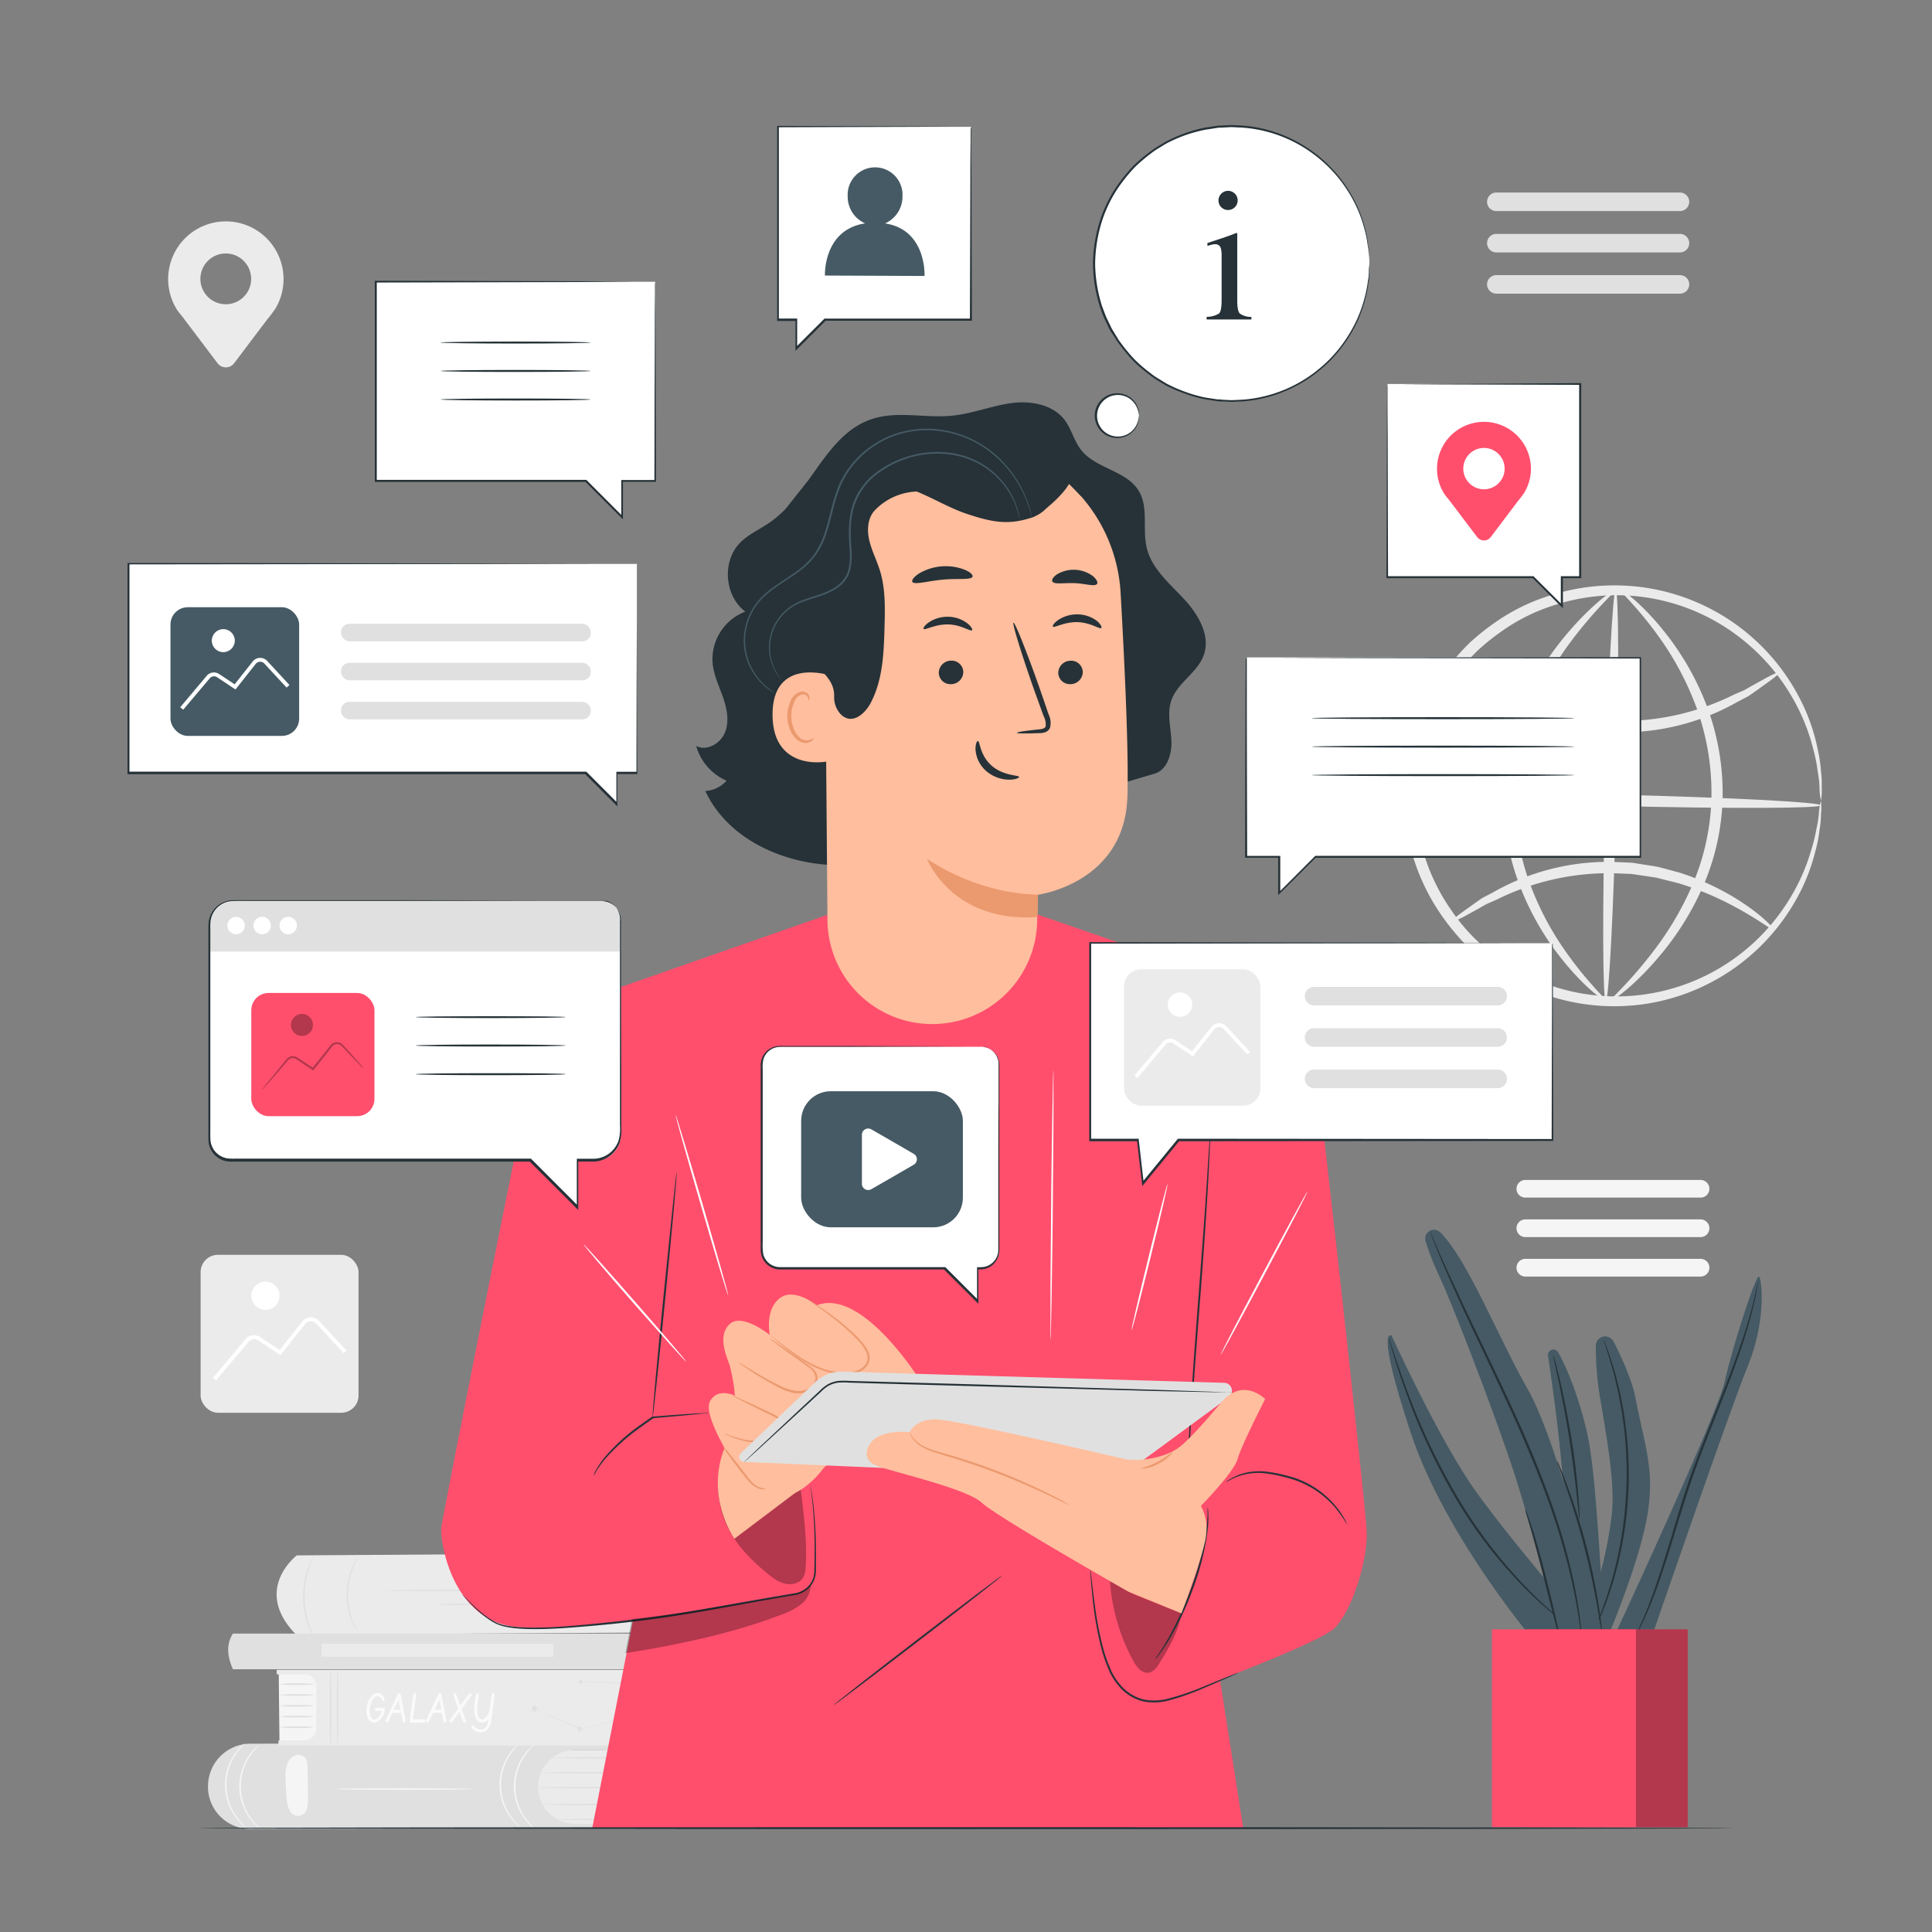 <?xml version="1.0" encoding="UTF-8"?> <svg xmlns="http://www.w3.org/2000/svg" viewBox="0 0 500 500"><rect x="0" y="0" width="500" height="500" fill="#808080" stroke="none"/> <g id="freepik--background-complete--inject-80"> <rect x="51.92" y="324.75" width="40.87" height="40.87" rx="4.47" style="fill:#ebebeb"></rect> <path d="M55.87,357.24l-.76-.65,8.26-9.81a2.88,2.88,0,0,1,4-.71l5,3.31,5.8-7.33a2.94,2.94,0,0,1,2.18-1.11,2.89,2.89,0,0,1,2.25.94l7.07,7.64-.74.68-7.07-7.64a1.87,1.87,0,0,0-1.48-.62,1.93,1.93,0,0,0-1.42.73l-6.38,8.05-5.72-3.81a1.9,1.9,0,0,0-2.62.48Z" style="fill:#fff"></path> <path d="M72.35,335.36a3.65,3.65,0,1,1-3.65-3.65A3.64,3.64,0,0,1,72.35,335.36Z" style="fill:#fff"></path> <path d="M471.27,207.18a15,15,0,0,1-.38-3.38,27.3,27.3,0,0,0-.46-4.07,39.29,39.29,0,0,0-1.06-5.46,51.55,51.55,0,0,0-5.67-14,52.83,52.83,0,0,0-13.07-15,52,52,0,0,0-49.06-8.43,48.42,48.42,0,0,0-13.27,6.77,57.08,57.08,0,0,0-6,4.86,58.62,58.62,0,0,0-5.21,5.89,51.62,51.62,0,0,0-1.49,61.21,47.56,47.56,0,0,0,10.66,11.29,49,49,0,0,0,12.93,7.41,52.48,52.48,0,0,0,63.2-20.44A51.2,51.2,0,0,0,468.74,220a39,39,0,0,0,1.33-5.4,27.46,27.46,0,0,0,.65-4,15,15,0,0,1,.55-3.36,15.15,15.15,0,0,1,0,3.42,23.25,23.25,0,0,1-.38,4.12,36.64,36.64,0,0,1-1.09,5.57,50.05,50.05,0,0,1-6.06,14.32,54,54,0,0,1-37,25,54.43,54.43,0,0,1-28.58-2.91A51,51,0,0,1,384.56,249a59.41,59.41,0,0,1-6.09-5.4,61.77,61.77,0,0,1-5.22-6.45,54.24,54.24,0,0,1,1.58-64.6,61.68,61.68,0,0,1,5.52-6.19,61,61,0,0,1,6.34-5.1,51.13,51.13,0,0,1,14-7,54.48,54.48,0,0,1,28.69-1.52,53.9,53.9,0,0,1,35.72,26.75,50.32,50.32,0,0,1,5.36,14.6,38,38,0,0,1,.82,5.61,25,25,0,0,1,.18,4.15A14.79,14.79,0,0,1,471.27,207.18Z" style="fill:#ebebeb"></path> <path d="M460.62,173.93c.12.16-.84,1-2.69,2.37l-3.43,2.46c-.68.47-1.39,1-2.18,1.49l-2.62,1.37a60.11,60.11,0,0,1-31.29,7.88l-4.74-.21-4.55-.71c-.74-.13-1.48-.23-2.21-.37l-2.12-.57c-1.39-.39-2.78-.71-4.09-1.14a68.46,68.46,0,0,1-13.28-6.11c-7.13-4.32-10.6-8.24-10.33-8.49s4.16,2.95,11.35,6.68a79.62,79.62,0,0,0,13.07,5.35c1.27.37,2.6.65,3.94,1l2,.5,2.12.32,4.34.64,4.52.18a64.76,64.76,0,0,0,30.3-6.8l2.65-1.15c.81-.42,1.54-.88,2.25-1.27l3.63-2C459.32,174.28,460.5,173.76,460.62,173.93Z" style="fill:#ebebeb"></path> <path d="M375.46,238.65c-.11-.17.85-1,2.7-2.38l3.43-2.46c.68-.47,1.39-1,2.18-1.49l2.62-1.37a60.08,60.08,0,0,1,31.29-7.88l4.74.21L427,224c.75.13,1.49.23,2.21.38l2.13.56c1.39.39,2.77.72,4.09,1.14a68.13,68.13,0,0,1,13.28,6.12c7.13,4.31,10.6,8.23,10.33,8.48s-4.16-2.95-11.35-6.68a79.62,79.62,0,0,0-13.07-5.35c-1.27-.37-2.6-.65-3.95-1l-2-.51-2.11-.32-4.35-.64-4.51-.18a64.93,64.93,0,0,0-30.31,6.8L384.66,234c-.8.43-1.54.88-2.24,1.27l-3.64,2C376.76,238.29,375.58,238.81,375.46,238.65Z" style="fill:#ebebeb"></path> <path d="M471.24,208.42c0,.81-23.86.88-53.25.17s-53.2-2-53.18-2.76,23.85-.88,53.25-.17S471.26,207.61,471.24,208.42Z" style="fill:#ebebeb"></path> <path d="M415.57,259.06c-.81,0-.89-23.86-.17-53.23s2-53.19,2.75-53.17.89,23.85.17,53.24S416.38,259.08,415.57,259.06Z" style="fill:#ebebeb"></path> <path d="M415.57,259c-.2.31-6.06-3.67-12.83-12.67A71.41,71.41,0,0,1,393.23,229a64,64,0,0,1-4.12-23.85,60.94,60.94,0,0,1,5.37-23.61,73.84,73.84,0,0,1,10.4-16.74c7.16-8.66,13.08-12.5,13.27-12.2s-5.06,4.69-11.64,13.47A79.82,79.82,0,0,0,397,182.65,61.48,61.48,0,0,0,392,205.24a64.88,64.88,0,0,0,3.73,22.87,76.41,76.41,0,0,0,8.67,17C410.59,254.19,415.87,258.66,415.57,259Z" style="fill:#ebebeb"></path> <path d="M419.35,152.67c.2-.31,6.06,3.67,12.83,12.67a71.64,71.64,0,0,1,9.51,17.28,64.15,64.15,0,0,1,4.12,23.84,61.07,61.07,0,0,1-5.37,23.61A73.84,73.84,0,0,1,430,246.81c-7.17,8.67-13.08,12.51-13.28,12.2s5.07-4.69,11.65-13.47A79.56,79.56,0,0,0,438,229a61.08,61.08,0,0,0,4.92-22.59,64.88,64.88,0,0,0-3.72-22.87,76.83,76.83,0,0,0-8.67-17C424.33,157.47,419.05,153,419.35,152.67Z" style="fill:#ebebeb"></path> <path d="M434.77,54.63H387.25a2.41,2.41,0,0,1-2.4-2.4h0a2.4,2.4,0,0,1,2.4-2.4h47.52a2.4,2.4,0,0,1,2.4,2.4h0A2.41,2.41,0,0,1,434.77,54.63Z" style="fill:#e0e0e0"></path> <path d="M434.77,65.33H387.25a2.4,2.4,0,0,1-2.4-2.4h0a2.41,2.41,0,0,1,2.4-2.4h47.52a2.41,2.41,0,0,1,2.4,2.4h0A2.4,2.4,0,0,1,434.77,65.33Z" style="fill:#e0e0e0"></path> <path d="M434.77,76H387.25a2.41,2.41,0,0,1-2.4-2.4h0a2.4,2.4,0,0,1,2.4-2.4h47.52a2.4,2.4,0,0,1,2.4,2.4h0A2.41,2.41,0,0,1,434.77,76Z" style="fill:#e0e0e0"></path> <path d="M440.1,309.94H394.76a2.29,2.29,0,0,1-2.29-2.28h0a2.29,2.29,0,0,1,2.29-2.29H440.1a2.28,2.28,0,0,1,2.29,2.29h0A2.28,2.28,0,0,1,440.1,309.94Z" style="fill:#f5f5f5"></path> <path d="M440.1,320.16H394.76a2.3,2.3,0,0,1-2.29-2.29h0a2.29,2.29,0,0,1,2.29-2.29H440.1a2.28,2.28,0,0,1,2.29,2.29h0A2.29,2.29,0,0,1,440.1,320.16Z" style="fill:#f5f5f5"></path> <path d="M440.1,330.37H394.76a2.29,2.29,0,0,1-2.29-2.29h0a2.3,2.3,0,0,1,2.29-2.29H440.1a2.29,2.29,0,0,1,2.29,2.29h0A2.28,2.28,0,0,1,440.1,330.37Z" style="fill:#f5f5f5"></path> <path d="M73.38,72.24a14.93,14.93,0,1,0-27.8,7.55h0l0,0c.57,1,1.29,1.66,2,2.67L56.3,94a2.69,2.69,0,0,0,4.3,0L69.13,82.7a33.35,33.35,0,0,0,2.17-2.87l0,0h0A14.88,14.88,0,0,0,73.38,72.24Zm-14.93,6.5A6.57,6.57,0,1,1,65,72.17,6.57,6.57,0,0,1,58.45,78.74Z" style="fill:#ebebeb"></path> <path d="M76.81,402.53s-11.42,8.7-.47,20.2a1,1,0,0,0,.72.3l99.81-.58s8.52-9.56,1.45-20.57Z" style="fill:#ebebeb"></path> <path d="M154.81,411.61c0,.11-12.43.2-27.76.2s-27.76-.09-27.76-.2,12.43-.2,27.76-.2S154.81,411.5,154.81,411.61Z" style="fill:#e0e0e0"></path> <path d="M139.28,415.22c0,.11-5.84.2-13,.2s-13-.09-13-.2,5.85-.2,13-.2S139.28,415.11,139.28,415.22Z" style="fill:#e0e0e0"></path> <path d="M165,422.13c-.06,0,.22-1.14.53-3a43.18,43.18,0,0,0,.58-7.28,42.35,42.35,0,0,0-.72-7.28c-.34-1.84-.65-3-.58-3a3,3,0,0,1,.29.77c.17.5.36,1.24.57,2.16a35.41,35.41,0,0,1,.84,7.32,34.8,34.8,0,0,1-.7,7.34c-.19.92-.37,1.66-.53,2.17A2.83,2.83,0,0,1,165,422.13Z" style="fill:#e0e0e0"></path> <path d="M172.46,401.75a3.61,3.61,0,0,1,.45.73,9.25,9.25,0,0,1,.44.89c.16.36.35.76.51,1.22a21.53,21.53,0,0,1,.95,3.31,24.64,24.64,0,0,1,.43,4.2,24,24,0,0,1-.36,4.21,21.86,21.86,0,0,1-.9,3.33c-.15.46-.34.87-.49,1.23a9.78,9.78,0,0,1-.43.9,3.67,3.67,0,0,1-.43.73c-.07,0,.49-1.11,1.08-2.95a24.26,24.26,0,0,0,.8-3.3,26.72,26.72,0,0,0,.33-4.14,26.19,26.19,0,0,0-.4-4.14,23.44,23.44,0,0,0-.85-3.28C173,402.85,172.39,401.79,172.46,401.75Z" style="fill:#e0e0e0"></path> <path d="M92.56,422.27a3.53,3.53,0,0,1-.46-.67,6.63,6.63,0,0,1-.47-.83c-.16-.34-.37-.71-.53-1.15a18.14,18.14,0,0,1-1-3.15,20.18,20.18,0,0,1-.38-4,20.46,20.46,0,0,1,.49-4,17.15,17.15,0,0,1,1.06-3.12,11.06,11.06,0,0,1,.56-1.14,6.59,6.59,0,0,1,.49-.81,3.7,3.7,0,0,1,.48-.66c.07,0-.57,1-1.27,2.72a20.74,20.74,0,0,0-1,3.09,22.45,22.45,0,0,0-.45,3.93,21.19,21.19,0,0,0,.35,3.95,19.74,19.74,0,0,0,.87,3.11C92,421.24,92.63,422.23,92.56,422.27Z" style="fill:#e0e0e0"></path> <path d="M81.79,424.7a3.5,3.5,0,0,1-.52-.76,9.15,9.15,0,0,1-.52-.93c-.18-.38-.41-.8-.6-1.29A20.53,20.53,0,0,1,79,418.2a23.84,23.84,0,0,1-.57-4.51,25.56,25.56,0,0,1,.36-4.52,21.7,21.7,0,0,1,1-3.57c.17-.5.38-.93.55-1.32a7.55,7.55,0,0,1,.48-.95,3.76,3.76,0,0,1,.47-.78c.08,0-.56,1.17-1.23,3.14a24,24,0,0,0-.89,3.54,26,26,0,0,0-.32,4.45,25,25,0,0,0,.52,4.44,24.17,24.17,0,0,0,1,3.49C81.17,423.55,81.86,424.66,81.79,424.7Z" style="fill:#e0e0e0"></path> <path d="M173.21,452.85V472h-37v-19.1Z" style="fill:#ebebeb"></path> <path d="M53.84,462.57l0,.51a10.94,10.94,0,0,0,11,10.25H174.93V472H148.8a9.56,9.56,0,0,1-9.55-9.55h0a9.55,9.55,0,0,1,9.55-9.55h26.13v-2l-110.1.37A11,11,0,0,0,53.84,462.57Z" style="fill:#e0e0e0"></path> <path d="M173.21,462.65c0,.11-7.6.2-17,.2s-17-.09-17-.2,7.6-.2,17-.2S173.21,462.54,173.21,462.65Z" style="fill:#e0e0e0"></path> <path d="M172.67,467c0,.11-7.19.2-16.06.2s-16.06-.09-16.06-.2,7.19-.2,16.06-.2S172.67,466.85,172.67,467Z" style="fill:#e0e0e0"></path> <path d="M173.21,470.89c0,.11-6.47.2-14.44.2s-14.44-.09-14.44-.2,6.46-.2,14.44-.2S173.21,470.78,173.21,470.89Z" style="fill:#e0e0e0"></path> <path d="M173.21,458.79c0,.11-7.45.2-16.63.2s-16.62-.09-16.62-.2,7.44-.21,16.62-.21S173.21,458.67,173.21,458.79Z" style="fill:#e0e0e0"></path> <path d="M172.67,454.92c0,.11-6.62.2-14.8.2s-14.79-.09-14.79-.2,6.62-.2,14.79-.2S172.67,454.81,172.67,454.92Z" style="fill:#e0e0e0"></path> <path d="M67.18,451.51a24.51,24.51,0,0,0-2.34,2.78,14.14,14.14,0,0,0,.2,16.37,22.89,22.89,0,0,0,2.4,2.72,3.49,3.49,0,0,1-.8-.58,12.7,12.7,0,0,1-1.83-2,13.93,13.93,0,0,1-.2-16.7,12.46,12.46,0,0,1,1.79-2A3.84,3.84,0,0,1,67.18,451.51Z" style="fill:#f5f5f5"></path> <path d="M63.46,451.1a25.58,25.58,0,0,0-2.34,2.78,14.16,14.16,0,0,0,.19,16.37A25.39,25.39,0,0,0,63.72,473a4.34,4.34,0,0,1-.8-.59,13.18,13.18,0,0,1-1.84-2,14,14,0,0,1-.19-16.7,12.46,12.46,0,0,1,1.79-2A4.16,4.16,0,0,1,63.46,451.1Z" style="fill:#f5f5f5"></path> <path d="M138.25,451.51a23.3,23.3,0,0,0-2.34,2.78,14.16,14.16,0,0,0,.19,16.37,22.32,22.32,0,0,0,2.41,2.72,3.49,3.49,0,0,1-.8-.58,12.67,12.67,0,0,1-1.84-2,13.93,13.93,0,0,1-.2-16.7,12.92,12.92,0,0,1,1.8-2A3.29,3.29,0,0,1,138.25,451.51Z" style="fill:#f5f5f5"></path> <path d="M134.53,451.1a25.58,25.58,0,0,0-2.34,2.78,14.16,14.16,0,0,0,.19,16.37,26.14,26.14,0,0,0,2.4,2.73,4.54,4.54,0,0,1-.79-.59,12.21,12.21,0,0,1-1.84-2,13.93,13.93,0,0,1-.2-16.7,13.5,13.5,0,0,1,1.79-2A4.38,4.38,0,0,1,134.53,451.1Z" style="fill:#f5f5f5"></path> <path d="M79.71,465.26c0-2.59-.07-5.18-.11-7.77a5.63,5.63,0,0,0-.27-2,1.88,1.88,0,0,0-1.48-1.24c-1-.43-2.48.38-3.16,1.5a7.38,7.38,0,0,0-.77,3.81,57.18,57.18,0,0,0,.3,6.13,7.12,7.12,0,0,0,.72,2.81,2.35,2.35,0,0,0,4.45-.38A7.83,7.83,0,0,0,79.71,465.26Z" style="fill:#f5f5f5"></path> <path d="M122.45,463c0,.11-8,.2-17.77.2s-17.77-.09-17.77-.2,8-.21,17.77-.21S122.45,462.92,122.45,463Z" style="fill:#f5f5f5"></path> <polygon points="72.33 450.75 72.13 432.64 81.98 432.64 82.32 450.75 72.33 450.75" style="fill:#f5f5f5"></polygon> <path d="M81.4,435.86a24.72,24.72,0,0,1-4.58.21,24.72,24.72,0,0,1-4.58-.21,26.44,26.44,0,0,1,4.58-.2A26.44,26.44,0,0,1,81.4,435.86Z" style="fill:#e0e0e0"></path> <path d="M81.4,438.66a26.44,26.44,0,0,1-4.58.2,26.44,26.44,0,0,1-4.58-.2,26.44,26.44,0,0,1,4.58-.2A26.44,26.44,0,0,1,81.4,438.66Z" style="fill:#e0e0e0"></path> <path d="M81.4,441.45a26.44,26.44,0,0,1-4.58.2,26.44,26.44,0,0,1-4.58-.2,26.44,26.44,0,0,1,4.58-.2A26.44,26.44,0,0,1,81.4,441.45Z" style="fill:#e0e0e0"></path> <path d="M81.4,444.25a26.44,26.44,0,0,1-4.58.2,26.44,26.44,0,0,1-4.58-.2,26.44,26.44,0,0,1,4.58-.2A26.44,26.44,0,0,1,81.4,444.25Z" style="fill:#e0e0e0"></path> <path d="M81.4,447a26.44,26.44,0,0,1-4.58.2,26.44,26.44,0,0,1-4.58-.2,26.44,26.44,0,0,1,4.58-.2A26.44,26.44,0,0,1,81.4,447Z" style="fill:#e0e0e0"></path> <path d="M71.61,432.16H180.83c1.35,6,1.16,12.6,0,19.57H72.07V450.4h6.65a3.14,3.14,0,0,0,3.14-3.14V436.43a3.14,3.14,0,0,0-3.14-3.13H71.61Z" style="fill:#ebebeb"></path> <path d="M97.43,442h1.82a.46.46,0,0,1,.2.05.36.36,0,0,1,.19.34.41.41,0,0,1,0,.12l-.12.46A5.19,5.19,0,0,1,98.36,445a2.17,2.17,0,0,1-1.55.8h-.22a1.8,1.8,0,0,1-1.24-.9,4.11,4.11,0,0,1-.54-2.19,6.11,6.11,0,0,1,.21-1.57A5.22,5.22,0,0,1,96.11,439a2.2,2.2,0,0,1,1.64-.87,1.52,1.52,0,0,1,.69.16,2.22,2.22,0,0,1,1.06,1.33.4.4,0,0,1,0,.37.38.38,0,0,1-.34.2l-.12,0a.37.37,0,0,1-.25-.25l0,0a1.74,1.74,0,0,0-.22-.43,1,1,0,0,0-.87-.52,1,1,0,0,0-.6.22,3.14,3.14,0,0,0-1,1.43,5.31,5.31,0,0,0-.43,2.05,3.69,3.69,0,0,0,.31,1.62,1.07,1.07,0,0,0,1,.71,1.32,1.32,0,0,0,.89-.53,4.86,4.86,0,0,0,.93-1.69c-.84,0-1.27,0-1.31,0-.28,0-.43-.19-.43-.44a.28.28,0,0,1,0-.13A.41.41,0,0,1,97.43,442Z" style="fill:#fafafa"></path> <path d="M103.63,438.4s0,.08.05.13c.08.27.5,2.53,1.28,6.77a.2.2,0,0,1,0,.1.35.35,0,0,1,0,.2.38.38,0,0,1-.33.2h-.06a.35.35,0,0,1-.3-.27l-.44-2.25h-2.24l-1.08,2.26,0,.07a.45.45,0,0,1-.34.19.37.37,0,0,1-.21-.06.38.38,0,0,1-.18-.33.25.25,0,0,1,0-.12l.34-.74c1.57-3.43,2.5-5.45,2.81-6.07a.42.42,0,0,1,.38-.27A.41.41,0,0,1,103.63,438.4Zm-.49,1.52-1.21,2.55h1.71Z" style="fill:#fafafa"></path> <path d="M109.72,445.8h-3.29a.37.37,0,0,1-.21-.06.59.59,0,0,1-.19-.41h0c0-.13.31-2.38.91-6.74a.59.59,0,0,1,0-.14.36.36,0,0,1,.35-.24.41.41,0,0,1,.19,0,.37.37,0,0,1,.2.35c0,.3-.1.91-.22,1.85-.38,2.87-.57,4.39-.59,4.55h2.8a.78.78,0,0,1,.21,0,.38.38,0,0,1,.25.37.69.69,0,0,1,0,.13A.46.46,0,0,1,109.72,445.8Z" style="fill:#fafafa"></path> <path d="M114.22,438.4s0,.08,0,.13q.12.41,1.29,6.77a.44.44,0,0,1,0,.1.42.42,0,0,1-.38.4h-.07a.38.38,0,0,1-.3-.27l-.43-2.25h-2.25l-1.08,2.26a.21.21,0,0,1,0,.07.43.43,0,0,1-.34.19.39.39,0,0,1-.21-.06.38.38,0,0,1-.18-.33.5.5,0,0,1,0-.12l.34-.74q2.35-5.15,2.81-6.07a.42.42,0,0,1,.38-.27A.41.41,0,0,1,114.22,438.4Zm-.49,1.52-1.21,2.55h1.71Z" style="fill:#fafafa"></path> <path d="M119.47,442.29c.25.71.45,1.26.59,1.65.34.93.51,1.43.51,1.48a.36.36,0,0,1-.06.2.38.38,0,0,1-.33.18.35.35,0,0,1-.33-.26,1.07,1.07,0,0,0-.06-.17c-.18-.41-.47-1.18-.88-2.32l-1.86,2.54a.43.43,0,0,1-.35.21.46.46,0,0,1-.2-.05.37.37,0,0,1-.19-.33.19.19,0,0,1,0-.08.89.89,0,0,1,.19-.32q.94-1.22,2.07-2.88c-.08-.22-.15-.43-.23-.63q-1-2.81-1-2.91a.49.49,0,0,1,0-.2.35.35,0,0,1,.32-.19.39.39,0,0,1,.37.21l1.1,3,2.19-3a.48.48,0,0,1,.35-.19.35.35,0,0,1,.18.05.36.36,0,0,1,.19.35.45.45,0,0,1,0,.18Z" style="fill:#fafafa"></path> <path d="M127.61,438.23a.41.41,0,0,1,.19,0,.38.38,0,0,1,.21.33q-.81,6.39-.9,6.9a4.07,4.07,0,0,1-.7,1.8,2.56,2.56,0,0,1-2.19,1.07,2.5,2.5,0,0,1-1-.28,2.32,2.32,0,0,1-1.16-1,.38.38,0,0,1-.05-.19.35.35,0,0,1,.06-.19.38.38,0,0,1,.34-.2.41.41,0,0,1,.3.16,2.08,2.08,0,0,0,1.68,1,1.66,1.66,0,0,0,1.31-.66,3.58,3.58,0,0,0,.72-2.07,1.82,1.82,0,0,1-.48.52,2,2,0,0,1-1.18.38h-.22a1.76,1.76,0,0,1-1.25-.9,4,4,0,0,1-.55-2.19c0-.4,0-.81,0-1.24.07-.67.21-1.61.45-2.84l0-.11a.37.37,0,0,1,.36-.27.35.35,0,0,1,.19.06.33.33,0,0,1,.19.31,14.51,14.51,0,0,1-.18,1.5,21.3,21.3,0,0,0-.26,2.3,4.49,4.49,0,0,0,.3,1.78c.22.54.55.8,1,.8h.13a1.84,1.84,0,0,0,1-.79,4.88,4.88,0,0,0,.81-1.81l.5-3.76a.43.43,0,0,1,0-.16A.35.35,0,0,1,127.61,438.23Z" style="fill:#fafafa"></path> <path d="M176.73,452c-.11,0-.2-4.5-.2-10s.09-10,.2-10,.2,4.49.2,10S176.84,452,176.73,452Z" style="fill:#f5f5f5"></path> <path d="M87.35,452c-.11,0-.2-4.5-.2-10s.09-10,.2-10,.2,4.49.2,10S87.46,452,87.35,452Z" style="fill:#e0e0e0"></path> <path d="M178.64,452c-.11,0-.2-4.5-.2-10s.09-10,.2-10,.21,4.49.21,10S178.76,452,178.64,452Z" style="fill:#f5f5f5"></path> <path d="M85.56,452c-.11,0-.2-4.5-.2-10s.09-10,.2-10,.2,4.49.2,10S85.67,452,85.56,452Z" style="fill:#e0e0e0"></path> <path d="M150.24,435.22v0l11.54,9.32.1.08-.12,0-1.54.41-9.75,2.55h0l-8.83-3.75-2.5-1.07-.66-.28-.17-.08,0,0,.06,0,.17.07.67.27,2.51,1,8.85,3.7h0l9.75-2.57,1.53-.41,0,.12-11.52-9.34,0,0v0" style="fill:#e0e0e0"></path> <polygon points="160.73 443.05 161.36 443.64 162.2 443.45 161.83 444.24 162.27 444.98 161.41 444.87 160.83 445.52 160.67 444.67 159.88 444.32 160.64 443.9 160.73 443.05" style="fill:#e0e0e0"></polygon> <polygon points="149.65 446.72 150.08 447.07 150.62 446.92 150.41 447.44 150.72 447.91 150.17 447.87 149.82 448.31 149.68 447.77 149.16 447.57 149.63 447.27 149.65 446.72" style="fill:#e0e0e0"></polygon> <polygon points="137.42 441.7 138.11 441.74 138.53 441.2 138.7 441.87 139.35 442.1 138.77 442.47 138.74 443.15 138.21 442.72 137.55 442.91 137.81 442.27 137.42 441.7" style="fill:#e0e0e0"></polygon> <polygon points="165.9 435.36 166.59 435.41 167.01 434.87 167.18 435.53 167.83 435.77 167.25 436.13 167.22 436.82 166.69 436.38 166.03 436.57 166.28 435.93 165.9 435.36" style="fill:#e0e0e0"></polygon> <polygon points="149.68 434.91 150.12 434.94 150.39 434.6 150.5 435.02 150.91 435.17 150.54 435.41 150.53 435.84 150.19 435.56 149.77 435.68 149.93 435.28 149.68 434.91" style="fill:#e0e0e0"></polygon> <path d="M166.86,435.84c0,.05-3.73-.08-8.34-.27s-8.33-.4-8.33-.44,3.74.08,8.34.28S166.87,435.8,166.86,435.84Z" style="fill:#e0e0e0"></path> <path d="M171.06,432H60.28c-1.45-3.29-1.8-6.42,0-9.22H171.06A10.7,10.7,0,0,1,171.06,432Z" style="fill:#e0e0e0"></path> <rect x="83.22" y="425.41" width="60.01" height="3.36" style="fill:#ebebeb"></rect> <path d="M64.54,432a3.15,3.15,0,0,1-.88-1.11,8.17,8.17,0,0,1-.59-6.67,3.16,3.16,0,0,1,.67-1.25,11,11,0,0,1-.39,1.33,9.46,9.46,0,0,0-.3,3.28,9.82,9.82,0,0,0,.86,3.18A11.71,11.71,0,0,1,64.54,432Z" style="fill:#e0e0e0"></path> <path d="M66.93,432a3.2,3.2,0,0,1-.87-1.11,8,8,0,0,1-1-3.27,8.12,8.12,0,0,1,.42-3.4,3.16,3.16,0,0,1,.67-1.25,10.19,10.19,0,0,1-.4,1.33,9.74,9.74,0,0,0-.29,3.28,9.57,9.57,0,0,0,.86,3.18A8.73,8.73,0,0,1,66.93,432Z" style="fill:#e0e0e0"></path> <path d="M166.58,431.83a19.63,19.63,0,0,0,.78-4.51,19,19,0,0,0-.73-4.52,9.4,9.4,0,0,1,0,9Z" style="fill:#f5f5f5"></path> <path d="M164.52,431.81c-.13,0,.34-2,.33-4.42s-.47-4.38-.35-4.41a10.46,10.46,0,0,1,.75,4.41A10.92,10.92,0,0,1,164.52,431.81Z" style="fill:#f5f5f5"></path> </g> <g id="freepik--Plant--inject-80"> <path d="M398.42,426.34s-24.28-28-33.45-55.91-4.81-24.75-4.81-24.75,12.37,27.16,21.77,40.27,26.12,32.37,26.12,32.37Z" style="fill:#455a64"></path> <path d="M403.26,350a1.41,1.41,0,0,0-2.63.9c1.48,9.82,4.68,32.86,4.56,47.81-.17,19.41,0,26.91,0,26.91H415.3s-1.79-40.13-4.08-52.37C409.62,364.71,406.22,355.19,403.26,350Z" style="fill:#455a64"></path> <path d="M408.78,422.4a107.17,107.17,0,0,0,8.32-30.18c.83-7.15-.66-16.81-2.87-29.69A79.43,79.43,0,0,1,413,348.24a2.41,2.41,0,0,1,4.52-1.13c1.22,2.17,4.76,9.61,5.65,14.27,2.45,12.73,5.22,19.09,3.1,31.17s-10,30.67-10,30.67Z" style="fill:#455a64"></path> <path d="M417.88,423.22s26.67-57.31,28.52-65.81,8.13-28.1,8.87-27,1.85,11.46-3,23.29S427,425,427,425h-9.11" style="fill:#455a64"></path> <path d="M405.86,420.65a4.44,4.44,0,0,1-.75-.51c-.48-.36-1.19-.86-2.07-1.58a94.14,94.14,0,0,1-7.16-6.32,119.8,119.8,0,0,1-19.35-24.84,162.15,162.15,0,0,1-13.21-28.6c-1.34-3.81-2.32-6.92-2.95-9.09-.33-1.08-.55-1.93-.71-2.5a6.26,6.26,0,0,1-.21-.88,5,5,0,0,1,.32.85l.81,2.47c.7,2.14,1.73,5.23,3.12,9A172.71,172.71,0,0,0,377,387.11,125.12,125.12,0,0,0,396.16,412c2.85,2.84,5.29,5,7,6.44.85.74,1.55,1.27,2,1.66A7.77,7.77,0,0,1,405.86,420.65Z" style="fill:#263238"></path> <path d="M408.77,393.16a10.1,10.1,0,0,1-.24-1.68c-.12-1.19-.29-2.73-.49-4.6-.42-3.87-1.08-9.22-2-15.09s-2-11.16-2.81-15c-.4-1.83-.72-3.35-1-4.51a9.85,9.85,0,0,1-.29-1.67,11.61,11.61,0,0,1,.51,1.61c.3,1.06.69,2.59,1.15,4.49.92,3.79,2,9.08,3,15s1.54,11.25,1.86,15.15c.16,1.94.27,3.52.31,4.61A9.62,9.62,0,0,1,408.77,393.16Z" style="fill:#263238"></path> <path d="M415,346.66a3.3,3.3,0,0,1,.31.73c.21.54.47,1.24.8,2.13s.76,2.06,1.15,3.41.91,2.86,1.29,4.59c.22.86.44,1.76.66,2.69s.39,1.93.59,3c.44,2,.71,4.24,1,6.56A97.46,97.46,0,0,1,419.76,400c-.48,2.29-.91,4.47-1.49,6.47-.28,1-.51,2-.8,2.9s-.58,1.8-.85,2.64c-.51,1.69-1.13,3.17-1.62,4.48s-1,2.43-1.39,3.32-.71,1.55-.95,2.07a3.76,3.76,0,0,1-.36.7,4.15,4.15,0,0,1,.26-.75c.21-.53.5-1.23.85-2.1s.84-2,1.29-3.35,1.06-2.8,1.54-4.49l.81-2.64c.28-.92.5-1.9.76-2.9.56-2,1-4.17,1.44-6.45a101.07,101.07,0,0,0,1.08-30.13c-.31-2.31-.56-4.5-1-6.53-.2-1-.34-2-.55-2.95l-.63-2.69c-.36-1.72-.84-3.24-1.21-4.59s-.73-2.5-1.05-3.43l-.69-2.16A3.63,3.63,0,0,1,415,346.66Z" style="fill:#263238"></path> <path d="M455,331.57a1,1,0,0,1,0,.26q0,.3-.12.75c-.11.65-.26,1.62-.52,2.85-.52,2.46-1.38,6-2.71,10.31s-3.15,9.36-5.31,14.9-4.65,11.6-7,18-4.26,12.7-6,18.38-3.36,10.81-4.94,15a95,95,0,0,1-4.21,9.8c-.54,1.13-1,2-1.35,2.56l-.37.66q-.13.22-.15.21a.86.86,0,0,1,.09-.24l.33-.68c.28-.6.74-1.46,1.25-2.61,1.08-2.27,2.52-5.61,4-9.84s3.12-9.34,4.81-15,3.56-12,6-18.43,4.89-12.49,7.06-18,4-10.55,5.42-14.83,2.29-7.79,2.87-10.24c.29-1.22.48-2.18.63-2.83.07-.29.13-.53.17-.73A1.68,1.68,0,0,1,455,331.57Z" style="fill:#263238"></path> <path d="M372.73,318.92a2.29,2.29,0,0,0-3.78,2.34,67.53,67.53,0,0,0,3.35,8.61c3.67,7.79,14.44,35.75,19.48,51.1s12.14,44,12.14,44l10.77-1.74s-9.85-47.06-19.47-64C387.48,345.58,379.75,325.89,372.73,318.92Z" style="fill:#455a64"></path> <path d="M394.73,390.57a7.6,7.6,0,0,1,.55,1.29c.32.85.75,2.08,1.24,3.62,1,3.07,2.21,7.36,3.43,12.12s2.23,9.1,2.94,12.25c.32,1.48.59,2.73.81,3.73a6.27,6.27,0,0,1,.22,1.38,6.54,6.54,0,0,1-.44-1.33l-1-3.69c-.82-3.24-1.91-7.49-3.1-12.2s-2.37-9.05-3.26-12.15c-.43-1.46-.79-2.68-1.07-3.66A6,6,0,0,1,394.73,390.57Z" style="fill:#263238"></path> <path d="M409.33,424.09a1.19,1.19,0,0,1-.06-.29l-.12-.85c-.12-.74-.22-1.84-.44-3.25-.4-2.83-1.1-6.91-2.26-11.88a171.8,171.8,0,0,0-5-17.2c-2.21-6.37-5-13.26-8.11-20.4C387,356,380.64,343.34,376.48,334c-2.1-4.66-3.73-8.47-4.8-11.12-.55-1.32-.94-2.36-1.21-3.06l-.3-.8a1.37,1.37,0,0,1-.08-.28s.05.08.13.25l.36.79c.31.73.75,1.73,1.3,3,1.14,2.63,2.82,6.4,5,11,4.24,9.29,10.62,21.9,17,36.16,3.14,7.15,5.9,14.06,8.09,20.46a161.44,161.44,0,0,1,4.93,17.28,120.86,120.86,0,0,1,2.09,11.94c.19,1.41.26,2.52.33,3.27,0,.35.05.63.07.86A1.07,1.07,0,0,1,409.33,424.09Z" style="fill:#263238"></path> <path d="M414.69,423.22a11.33,11.33,0,0,1-.37-1.81c-.21-1.27-.49-2.93-.83-5-.75-4.17-1.88-9.92-3.51-16.17s-3.42-11.82-4.82-15.82l-1.69-4.73a13.3,13.3,0,0,1-.57-1.75,10.86,10.86,0,0,1,.78,1.67c.46,1.09,1.11,2.68,1.86,4.67a158.82,158.82,0,0,1,5,15.82,164.79,164.79,0,0,1,3.34,16.24c.31,2.1.55,3.81.66,5A11.79,11.79,0,0,1,414.69,423.22Z" style="fill:#263238"></path> <rect x="394.76" y="421.67" width="42.02" height="51.19" style="fill:#FF4F6D"></rect> <g style="opacity:0.3"> <rect x="394.76" y="421.67" width="42.02" height="51.19"></rect> </g> <rect x="386.1" y="421.67" width="37.28" height="51.19" style="fill:#FF4F6D"></rect> </g> <g id="freepik--Character--inject-80"> <path d="M156.47,256.91l0,0S156.48,256.87,156.47,256.91Z" style="fill:#FF4F6D"></path> <path d="M353.7,396.33c-.33-7.19-11.11-103.84-12.74-116.25-2.6-19.82-18.54-24.79-18.54-24.79h0l-54.19-18.7H214.61l-58.11,20.3,0,1c0-.54,0-.87,0-1-.58.32-14.88,4.39-18.31,18.48-1.87,7.7-23.7,116.93-24,120.14s2.57,22.79,18,25.36c5.77,1,18.26.07,31.61-1.41L153.29,473H321.73l-6-38.27c13.39-5.22,27.41-11,29.75-13.48C350.1,416.53,354,403.51,353.7,396.33ZM163.15,368.8Z" style="fill:#FF4F6D"></path> <g style="opacity:0.3"> <path d="M207.19,385a30.56,30.56,0,0,0-2.48-10c-1.52-3.09-4.15-5.8-7.49-6.66s-7.34.53-8.82,3.65c-6.08,17-.55,26.66,11,35.87,1.84,1.47,4.11,2.61,6.36,1.94s2.66-2.29,2.77-4.6C208.87,398.35,208,391.76,207.19,385Z"></path> </g> <path d="M183.45,365.6a5.37,5.37,0,0,1-1.1.18l-3,.32c-2.6.25-6.23.58-10.38.93l.12,0c-.95.66-1.93,1.35-2.92,2.07a53.17,53.17,0,0,0-9.55,8.47,27.23,27.23,0,0,0-2.27,3.13,8,8,0,0,1-.75,1.22,6.72,6.72,0,0,1,.57-1.32,22.63,22.63,0,0,1,2.16-3.26,48.2,48.2,0,0,1,9.54-8.66c1-.73,2-1.41,2.93-2.07l.06,0h.06c4.16-.32,7.8-.59,10.41-.75l3.06-.17A5.24,5.24,0,0,1,183.45,365.6Z" style="fill:#263238"></path> <path d="M209.66,384.32a1.1,1.1,0,0,1,.08.3l.19.9c.15.79.36,2,.53,3.47a113.87,113.87,0,0,1,.7,12.92c0,1.36,0,2.79,0,4.28a6.37,6.37,0,0,1-1.51,4.43,6.84,6.84,0,0,1-4.47,2.24l-5.19.9c-7.1,1.25-14.89,2.75-23.12,4.08s-16.11,2.27-23.3,2.9-13.7,1.13-19.17.74a26.93,26.93,0,0,1-3.87-.54,11,11,0,0,1-3.25-1.33,25.07,25.07,0,0,1-4.35-3.48c-1.1-1.07-1.9-1.94-2.45-2.53l-.61-.67a1.69,1.69,0,0,1-.2-.25l.24.21.65.64c.56.57,1.4,1.41,2.51,2.45a25.77,25.77,0,0,0,4.36,3.38,10.67,10.67,0,0,0,3.17,1.26,27.58,27.58,0,0,0,3.83.49c5.43.35,11.92-.15,19.09-.85s15.06-1.6,23.27-2.94,16-2.81,23.11-4l5.2-.89a6.35,6.35,0,0,0,4.23-2.07,5.88,5.88,0,0,0,1.42-4.15c.05-1.48.07-2.91.07-4.27a124,124,0,0,0-.53-12.89c-.14-1.52-.32-2.69-.43-3.49-.06-.37-.1-.67-.14-.9A1.2,1.2,0,0,1,209.66,384.32Z" style="fill:#263238"></path> <path d="M175.13,303.3c.15,0-1.13,14.24-2.86,31.76s-3.23,31.73-3.38,31.71S170,352.54,171.76,335,175,303.29,175.13,303.3Z" style="fill:#263238"></path> <path d="M313.29,290.92a1.27,1.27,0,0,1,0,.25c0,.19,0,.42,0,.71,0,.66-.05,1.57-.09,2.72-.08,2.37-.24,5.79-.46,10-.45,8.46-1.25,20.14-2.25,33s-1.86,24.55-2.4,33c-.26,4.2-.48,7.6-.63,10-.07,1.15-.14,2.06-.18,2.72,0,.29,0,.52-.06.71a.92.92,0,0,1,0,.24.87.87,0,0,1,0-.24v-.71c0-.67,0-1.58.08-2.73.08-2.37.24-5.79.46-10,.45-8.46,1.26-20.13,2.25-33s1.86-24.55,2.4-33c.27-4.19.48-7.6.63-10,.08-1.15.14-2,.18-2.72,0-.28.05-.52.06-.71A.92.92,0,0,1,313.29,290.92Z" style="fill:#263238"></path> <path d="M348.69,394.62a42,42,0,0,0-3.11-4.42A24.36,24.36,0,0,0,335,383a43.8,43.8,0,0,0-7-1.63,15.45,15.45,0,0,0-9.48,1.55,9.31,9.31,0,0,1-1.3.65s.09-.1.29-.24a10.34,10.34,0,0,1,.92-.59,14.76,14.76,0,0,1,3.69-1.53,16,16,0,0,1,5.94-.31,40.49,40.49,0,0,1,7.08,1.61A23.62,23.62,0,0,1,345.86,390a21.69,21.69,0,0,1,2.23,3.32A7,7,0,0,1,348.69,394.62Z" style="fill:#263238"></path> <path d="M320.46,432.93a2.6,2.6,0,0,1-.58.3l-1.72.77c-1.49.66-3.65,1.62-6.35,2.75a62.34,62.34,0,0,1-9.7,3.42,14.59,14.59,0,0,1-6.12.17,11.87,11.87,0,0,1-5.72-3.2,16.2,16.2,0,0,1-3.54-5.53,36.47,36.47,0,0,1-1.89-5.79A85.8,85.8,0,0,1,283,415.7c-.35-2.91-.55-5.26-.69-6.89-.06-.77-.1-1.4-.14-1.88a3.34,3.34,0,0,1,0-.66,3.06,3.06,0,0,1,.12.65c.06.48.14,1.1.23,1.87.2,1.62.46,4,.86,6.86a88.12,88.12,0,0,0,1.9,10.05,37,37,0,0,0,1.89,5.71,15.84,15.84,0,0,0,3.43,5.35,11.45,11.45,0,0,0,5.47,3.08,14.14,14.14,0,0,0,5.91-.14,65.6,65.6,0,0,0,9.66-3.29l6.41-2.6,1.76-.68A2.74,2.74,0,0,1,320.46,432.93Z" style="fill:#263238"></path> <g style="opacity:0.3"> <path d="M209.77,410.15c-1.5,2.09-4.67,2.51-7.2,2.94-13.37,2.27-25.45,4.44-39,5.91l-1.72,8.84c13.68-2.19,27.76-5.08,40.67-10.09a16.25,16.25,0,0,0,4.93-2.67A6.17,6.17,0,0,0,209.77,410.15Z"></path> </g> <g style="opacity:0.3"> <path d="M287.25,409.19a50.46,50.46,0,0,0,6.18,20.9c.83,1.43,2.09,3,3.74,2.82,1.28-.14,2.17-1.29,2.84-2.38,2.59-4.18,4.94-8.16,5.74-13L293,412.44Z"></path> </g> <path d="M259.41,407.69c.09.12-9.63,7.74-21.69,17s-21.92,16.73-22,16.62,9.63-7.74,21.69-17S259.32,407.58,259.41,407.69Z" style="fill:#263238"></path> <path d="M312.57,390a11.92,11.92,0,0,1,.14,1.67,18.81,18.81,0,0,1,0,2c0,.76-.1,1.63-.21,2.58a67.35,67.35,0,0,1-3.62,14.56,79.64,79.64,0,0,1-6.34,13.59,41.36,41.36,0,0,1-2.54,3.78,9.34,9.34,0,0,1-1.08,1.27,9.8,9.8,0,0,1,.92-1.39c.59-.88,1.44-2.18,2.38-3.85a88.71,88.71,0,0,0,6.17-13.58,73.87,73.87,0,0,0,3.74-14.42c.13-.95.25-1.8.29-2.56s.12-1.41.1-1.94A9.62,9.62,0,0,1,312.57,390Z" style="fill:#263238"></path> <path d="M237.86,356.88s-14.85-23.72-26.5-19.06c0,0-5.92-4.85-9.7-1.74s-2.43,9.41-2.43,9.41-7.18-5.82-10.39-2.81-.87,8.15,0,10.68a45.6,45.6,0,0,1,1.36,7.86s-4.37-2.23-6.41,1.36,5.73,15.63,6.9,17.28,8.64,9,13.78,7.09,8.74-7.09,8.74-7.09Z" style="fill:#ffbe9d"></path> <path d="M199.22,346.4a8.82,8.82,0,0,1,1.34.84l3.56,2.44,5.22,3.68a8,8,0,0,1,1.43,1.27,3.2,3.2,0,0,1,.79,1.89A3.87,3.87,0,0,1,209.3,360a6.54,6.54,0,0,1-4.13.44,14.06,14.06,0,0,1-3.59-1.35c-2.14-1.11-4-2.2-5.57-3.16s-2.77-1.79-3.6-2.39a8.17,8.17,0,0,1-1.25-1,10.34,10.34,0,0,1,1.37.81c.86.54,2.1,1.32,3.67,2.24s3.46,2,5.6,3a13.68,13.68,0,0,0,3.47,1.27,6,6,0,0,0,3.79-.39,3.37,3.37,0,0,0,2-3,4,4,0,0,0-2-2.79L203.9,350l-3.45-2.57A9.22,9.22,0,0,1,199.22,346.4Z" style="fill:#eb996e"></path> <path d="M199.42,345.68s.16.09.44.29l1.21.92c1.05.79,2.56,1.95,4.48,3.3a30.73,30.73,0,0,0,7.17,3.94,17.55,17.55,0,0,0,4.69,1,10.1,10.1,0,0,0,5-.67,4.12,4.12,0,0,0,1.79-1.69,3,3,0,0,0,.2-2.31,11.59,11.59,0,0,0-2.67-3.9,55.85,55.85,0,0,0-6.14-5.48c-1.85-1.44-3.4-2.54-4.48-3.3l-1.24-.87c-.28-.2-.43-.31-.42-.33a2.74,2.74,0,0,1,.48.24c.3.17.73.44,1.29.79,1.12.71,2.7,1.77,4.59,3.18a51.52,51.52,0,0,1,6.27,5.44c.53.58,1.07,1.18,1.57,1.84a7.32,7.32,0,0,1,1.24,2.25,3.5,3.5,0,0,1-.24,2.7,4.46,4.46,0,0,1-2,1.9,10.43,10.43,0,0,1-5.27.72,17.9,17.9,0,0,1-4.81-1.1,29.76,29.76,0,0,1-7.22-4.09c-1.91-1.39-3.39-2.6-4.4-3.45l-1.15-1C199.53,345.82,199.4,345.69,199.42,345.68Z" style="fill:#eb996e"></path> <path d="M189.53,361.18l10.44,5c1.18.57,2.56,1.43,2.51,2.74a2.7,2.7,0,0,1-.76,1.61,8.48,8.48,0,0,1-6.94,2.51,25.35,25.35,0,0,1-7.35-2" style="fill:#ffbe9d"></path> <path d="M187.43,371.08c0-.11,1.74.62,4.57,1.34a12.91,12.91,0,0,0,5.05.28,8.44,8.44,0,0,0,2.79-1,5.55,5.55,0,0,0,2.21-2.14,1.58,1.58,0,0,0,0-1.39,3,3,0,0,0-1-1.09,21.28,21.28,0,0,0-2.67-1.4l-4.64-2.3-3.12-1.58a6.74,6.74,0,0,1-1.11-.65,6.89,6.89,0,0,1,1.2.46l3.18,1.44,4.7,2.19a22,22,0,0,1,2.75,1.43,3.35,3.35,0,0,1,1.17,1.27,2.1,2.1,0,0,1,0,1.83,7.27,7.27,0,0,1-5.39,3.37,12.57,12.57,0,0,1-5.22-.4,26.12,26.12,0,0,1-3.31-1.15A5.88,5.88,0,0,1,187.43,371.08Z" style="fill:#eb996e"></path> <path d="M205.8,386.35l-15.73,11.87s-7.63-10.63-2.56-23.51h3.79l-.86,4.22,7.16,1.5Z" style="fill:#ffbe9d"></path> <path d="M187.18,374.42,193,382a12,12,0,0,0,2.24,2.43,4.08,4.08,0,0,0,3.1.87" style="fill:#ffbe9d"></path> <path d="M198.3,385.25a2.77,2.77,0,0,1-2.37-.21,6.57,6.57,0,0,1-2.08-1.6c-.66-.73-1.29-1.59-2-2.46-1.36-1.77-2.56-3.39-3.41-4.57a10.35,10.35,0,0,1-1.29-2,11,11,0,0,1,1.58,1.76c.93,1.13,2.18,2.71,3.53,4.48.69.88,1.3,1.74,1.92,2.46a6.66,6.66,0,0,0,1.88,1.59A5.1,5.1,0,0,0,198.3,385.25Z" style="fill:#eb996e"></path> <path d="M191.7,376.11,211,357.69a9.8,9.8,0,0,1,7-2.71l98.82,2.89a2.07,2.07,0,0,1,1.16,3.74L290.22,382a2.62,2.62,0,0,1-1.67.5l-96-4.16A1.29,1.29,0,0,1,191.7,376.11Z" style="fill:#e0e0e0"></path> <path d="M318.78,360.35a1.35,1.35,0,0,1-.35,0h-1l-3.91-.06L299.13,360l-47.43-1.27L225.59,358l-5.86-.18a21.33,21.33,0,0,0-2.77,0,7.12,7.12,0,0,0-2.5.8,9.44,9.44,0,0,0-2,1.59l-1.86,1.71-3.5,3.23-10.6,9.72-2.9,2.63-.76.67-.27.22s.07-.1.23-.26l.73-.71,2.83-2.7,10.49-9.84,3.48-3.25,1.85-1.73a10,10,0,0,1,2.1-1.66,7.51,7.51,0,0,1,2.65-.86,20.72,20.72,0,0,1,2.84,0l5.86.16,26.12.72,47.42,1.42,14.37.49,3.91.16,1,.06A1.6,1.6,0,0,1,318.78,360.35Z" style="fill:#263238"></path> <path d="M338.36,308.39c.13.06-4.79,9.57-11,21.23s-11.33,21.06-11.46,21,4.8-9.57,11-21.23S338.24,308.32,338.36,308.39Z" style="fill:#fff"></path> <path d="M302.17,306.43c.14,0-1.83,8.53-4.41,19s-4.78,18.89-4.92,18.85,1.84-8.53,4.42-19S302,306.39,302.17,306.43Z" style="fill:#fff"></path> <path d="M151,322c.11-.09,6.16,6.65,13.5,15.05s13.23,15.3,13.12,15.39-6.16-6.64-13.51-15S150.87,322.06,151,322Z" style="fill:#fff"></path> <path d="M174.85,288.52c.13,0,3.29,10.4,7.05,23.32s6.7,23.41,6.56,23.45-3.3-10.39-7.06-23.31S174.71,288.57,174.85,288.52Z" style="fill:#fff"></path> <path d="M272.59,277.09a3.81,3.81,0,0,1,.05.7c0,.52,0,1.19,0,2v7.47c0,6.36-.1,15-.17,24.64s-.24,18.29-.32,24.64c-.07,3.11-.12,5.65-.16,7.47,0,.84,0,1.52-.07,2a3.25,3.25,0,0,1-.06.71,3.51,3.51,0,0,1,0-.71c0-.51,0-1.19,0-2,0-1.82,0-4.36,0-7.47,0-6.36.1-15,.17-24.64s.24-18.28.33-24.64c.06-3.11.11-5.64.15-7.47,0-.84.05-1.51.07-2A3.09,3.09,0,0,1,272.59,277.09Z" style="fill:#fff"></path> <path d="M306.34,154.94c-3.73-4-8.25-7.77-9.55-13.08-1.2-4.89.52-10.48-2.06-14.79-3.18-5.31-11.11-5.75-14.93-10.61-1.86-2.36-2.5-5.48-4.33-7.85-3.12-4-8.92-5-14-4.25s-9.89,2.69-15,3.21c-7,.72-14.25-1.33-20.89.9-7.32,2.45-11.63,9.14-16.24,15.63l-6,7.56a27.71,27.71,0,0,1-4.07,3.52c-2.59,1.8-5.57,3.07-7.77,5.32-4.7,4.82-4,13.76,1.39,17.78a13.22,13.22,0,0,0-8.48,13.25c.28,3.1,1.66,6,2.69,8.89s1.69,6.22.54,9.1-4.72,5-7.47,3.53a13.94,13.94,0,0,0,7.88,9,8.3,8.3,0,0,1-5.51,2.67c6.11,13.11,21.74,19.59,36.2,19.18s28.11-6.35,41.33-12.2l38.58-11.43c3.39-.89,4.67-5.1,4.51-8.6s-1.18-7.12,0-10.44c1.56-4.55,6.7-7.1,8.35-11.62C313.38,164.48,310.08,158.93,306.34,154.94Z" style="fill:#263238"></path> <path d="M215.47,193.55c-3.12-8.7-6.2-17.47-7.77-26.57s-1.58-18.65,1.38-27.4c.45-1.33,4.34-10.25,5.74-10.16,1,.07-1.32,8.36-.79,9.21,5.05,8.11,6.65,18,6.17,27.54a125,125,0,0,1-4.73,27.38" style="fill:#263238"></path> <path d="M249.63,114.34l-2.14,0c-23.16.8-35.42,20.92-34,44.05l.66,79.76A27.11,27.11,0,0,0,240.1,265h0a27.13,27.13,0,0,0,28.31-26.33c.12-4.19.22-7.12.23-7.12s22.32-2.93,23.12-25.15c.39-10.74-.61-32.91-1.75-53A41.43,41.43,0,0,0,249.63,114.34Z" style="fill:#ffbe9d"></path> <path d="M268.64,231.52s-14,.48-28.74-9.25c0,0,6.32,16.54,28.55,15.07Z" style="fill:#eb996e"></path> <path d="M280.22,173.93a3.19,3.19,0,0,1-3.14,3.13,3,3,0,0,1-3.2-2.94A3.18,3.18,0,0,1,277,171,3,3,0,0,1,280.22,173.93Z" style="fill:#263238"></path> <path d="M285,162.52c-.4.4-2.76-1.43-6.18-1.51s-6,1.58-6.32,1.15c-.18-.19.24-.92,1.35-1.69A8.75,8.75,0,0,1,279,159a8.39,8.39,0,0,1,4.91,1.72C284.9,161.58,285.24,162.34,285,162.52Z" style="fill:#263238"></path> <path d="M249.3,173.93a3.19,3.19,0,0,1-3.14,3.13,3,3,0,0,1-3.2-2.94,3.18,3.18,0,0,1,3.13-3.14A3,3,0,0,1,249.3,173.93Z" style="fill:#263238"></path> <path d="M251.55,163.1c-.4.41-2.77-1.43-6.18-1.5s-6,1.58-6.33,1.15c-.17-.19.24-.93,1.36-1.7a8.73,8.73,0,0,1,5.07-1.43,8.33,8.33,0,0,1,4.91,1.72C251.41,162.17,251.75,162.92,251.55,163.1Z" style="fill:#263238"></path> <path d="M263.18,189.65c0-.2,2.12-.52,5.57-.87.87-.07,1.7-.23,1.87-.82a4.53,4.53,0,0,0-.52-2.6l-2.43-6.7c-3.35-9.54-5.76-17.38-5.38-17.51s3.42,7.49,6.78,17c.81,2.36,1.58,4.6,2.31,6.74a5,5,0,0,1,.37,3.44,2.18,2.18,0,0,1-1.46,1.24,5.58,5.58,0,0,1-1.49.17C265.34,189.87,263.19,189.84,263.18,189.65Z" style="fill:#263238"></path> <path d="M253.07,191.77c.56,0,.47,3.69,3.59,6.4s7.06,2.39,7.08,2.91c.05.23-.9.7-2.57.7a9.23,9.23,0,0,1-5.92-2.22,8.12,8.12,0,0,1-2.77-5.36C252.38,192.65,252.82,191.74,253.07,191.77Z" style="fill:#263238"></path> <path d="M251.69,149.24c-.36.92-3.76.4-7.78.78s-7.28,1.41-7.8.56c-.22-.4.36-1.26,1.69-2.13a13.58,13.58,0,0,1,11.87-1C251.12,148.05,251.85,148.8,251.69,149.24Z" style="fill:#263238"></path> <path d="M283.9,151.13c-.62.76-2.95-.1-5.78-.21s-5.24.4-5.77-.42c-.23-.4.16-1.17,1.23-1.88a8.38,8.38,0,0,1,9.31.51C283.87,150,284.18,150.76,283.9,151.13Z" style="fill:#263238"></path> <path d="M214.93,174.84c-.37-.17-15.16-4.88-15,10.33s15.37,12,15.39,11.51S214.93,174.84,214.93,174.84Z" style="fill:#ffbe9d"></path> <path d="M210.59,191c-.07-.05-.26.18-.71.39a2.62,2.62,0,0,1-2,.06c-1.61-.58-3-3.12-3.08-5.86a8.8,8.8,0,0,1,.71-3.8,3.06,3.06,0,0,1,2-2.05,1.34,1.34,0,0,1,1.56.72c.21.42.12.73.2.75s.32-.26.2-.88a1.7,1.7,0,0,0-.61-.95,2,2,0,0,0-1.47-.38,3.73,3.73,0,0,0-2.75,2.38,9,9,0,0,0-.88,4.25c.12,3.06,1.71,5.92,3.92,6.54a2.82,2.82,0,0,0,2.42-.43C210.56,191.32,210.64,191,210.59,191Z" style="fill:#eb996e"></path> <path d="M279.75,128.38c2.44-1.4-5.08-9.24-11.18-11.89-9.21-4-23.21-6.31-31.6-3.77-10.1,3-18.44,8.24-23.38,17.56s-6.67,20.12-6.2,30.65c.15,3.22.54,6.57,2.3,9.26,2.18,3.32,6.29,5.37,6.19,10a6.42,6.42,0,0,0,1.66,4.62c2.84,2.91,6.19.07,7.71-2.74,3.24-6,3.49-13.13,3.67-20,.13-4.85.24-9.81-1.21-14.45-.78-2.52-2-4.89-2.66-7.46s-.62-5.48.94-7.61a10.39,10.39,0,0,1,1.22-1.27,15.87,15.87,0,0,1,15.68-3.26c8.62,2.89,23.32,7.16,27.09,4.19,5.42-4.27,6.69-7,6.69-7Z" style="fill:#263238"></path> <path d="M237.73,110.64c8.31-2.94,17.82-3,25.71,1,4.19,2.09,8,5.47,9.34,10s-.48,10.05-4.78,11.89l-.3.19c-6.45,2.29-10.68,1.5-17.19-.63-5.47-1.79-10.37-5.07-15.86-6.84a31,31,0,0,0-18.09-.22C222.26,119.24,229.42,113.58,237.73,110.64Z" style="fill:#263238"></path> <path d="M202.25,176a6.38,6.38,0,0,1-.75-.88,12.39,12.39,0,0,1-1.61-2.93,12.64,12.64,0,0,1,1.33-11.82,12.71,12.71,0,0,1,2.8-3,14.23,14.23,0,0,1,3.9-2.12c2.84-1.1,6.14-1.67,8.84-3.71a7.45,7.45,0,0,0,2.81-4.12,17,17,0,0,0,.29-5.36c-.25-3.69-.4-7.66.83-11.5a17.61,17.61,0,0,1,7.08-9,26.46,26.46,0,0,1,9.93-4.12,25.25,25.25,0,0,1,9.73,0,21.16,21.16,0,0,1,7.8,3.31,20.55,20.55,0,0,1,7.59,9.47,17.38,17.38,0,0,1,.91,3.21l.12.86a1.36,1.36,0,0,1,0,.3,23.28,23.28,0,0,0-1.23-4.29,21,21,0,0,0-15.3-12.43,24.75,24.75,0,0,0-9.55,0,26.07,26.07,0,0,0-9.73,4.07,17.17,17.17,0,0,0-6.87,8.76c-1.2,3.72-1.07,7.62-.82,11.31a17.29,17.29,0,0,1-.32,5.52,7.89,7.89,0,0,1-3,4.37c-2.84,2.12-6.19,2.67-9,3.74a13.07,13.07,0,0,0-6.55,4.91A12.5,12.5,0,0,0,199.3,167a12.86,12.86,0,0,0,.78,5.12A15.29,15.29,0,0,0,202.25,176Z" style="fill:#455a64"></path> <path d="M200.61,179.45a9,9,0,0,1-1.17-.68,15.35,15.35,0,0,1-2.93-2.54,16.34,16.34,0,0,1-3.14-5.26,15.42,15.42,0,0,1-.62-8.06,15.78,15.78,0,0,1,4.61-8.62c2.56-2.52,5.95-4.32,9.11-6.66a18.73,18.73,0,0,0,4.27-4.21,20.57,20.57,0,0,0,2.71-5.64c1.36-4.06,2-8.56,3.91-12.8a24.19,24.19,0,0,1,8.8-10A24.71,24.71,0,0,1,238,111a26.93,26.93,0,0,1,11.16,1.64,27.58,27.58,0,0,1,8.46,5,29.77,29.77,0,0,1,8.1,11.61,22.77,22.77,0,0,1,1.42,5,1.57,1.57,0,0,1-.1-.32c-.07-.25-.15-.57-.26-1a32,32,0,0,0-1.25-3.65,30,30,0,0,0-8.15-11.4,27.09,27.09,0,0,0-8.37-4.89,26.61,26.61,0,0,0-11-1.58,24.35,24.35,0,0,0-11.56,3.88,23.77,23.77,0,0,0-8.61,9.81c-1.9,4.13-2.52,8.62-3.89,12.74a21,21,0,0,1-2.8,5.77,19.19,19.19,0,0,1-4.38,4.3c-3.22,2.36-6.58,4.14-9.09,6.59a15.49,15.49,0,0,0-4.56,8.37,15.25,15.25,0,0,0,.54,7.91,16,16,0,0,0,5.85,7.8C200.22,179.2,200.63,179.42,200.61,179.45Z" style="fill:#455a64"></path> <path d="M290.51,377.46s-41.31-9.61-47.62-10.08c-5.92-.44-7.46,3.27-7.46,3.27s-8.86-1.11-10.81,4.06c0,0-1.56,3,2.07,4.54s23.33,5.87,27.38,9.64,38,23.05,38,23.05l13.69,5.59s6.15-16.07,6.43-20.68a12.23,12.23,0,0,0-1.4-7.12s8.52-8.66,9.5-12.15,7.13-15.51,7.13-15.51-5.77-5.88-11.48,1-8.91,10-10.46,11.25C301,377.9,293.14,378.29,290.51,377.46Z" style="fill:#ffbe9d"></path> <path d="M276.76,389.51s-.16,0-.44-.17l-1.21-.58-4.45-2.13c-3.77-1.76-9-4.09-15-6.27-3-1.09-5.85-2.06-8.48-2.88s-5-1.42-7-2.27a9.29,9.29,0,0,1-4-2.91,5.68,5.68,0,0,1-.65-1.2,1.33,1.33,0,0,1-.12-.45,12.29,12.29,0,0,0,.93,1.53,9.58,9.58,0,0,0,4,2.69c1.91.78,4.34,1.33,7,2.15s5.53,1.75,8.52,2.85a153.64,153.64,0,0,1,15,6.43c1.87.93,3.36,1.72,4.38,2.28l1.17.67A2.23,2.23,0,0,1,276.76,389.51Z" style="fill:#eb996e"></path> <path d="M303.6,375.69a9.67,9.67,0,0,1-3.73,3.07,9.53,9.53,0,0,1-4.63,1.35c0-.15,2.08-.57,4.39-1.81S303.49,375.57,303.6,375.69Z" style="fill:#eb996e"></path> </g> <g id="freepik--Table--inject-80"> <path d="M449,473.12c0,.15-89.1.26-199,.26s-199-.11-199-.26,89.08-.26,199-.26S449,473,449,473.12Z" style="fill:#263238"></path> </g> <g id="freepik--speech-bubbles--inject-80"> <polygon points="164.85 145.95 33.23 145.95 33.23 200.1 151.6 200.1 159.67 208.17 159.67 200.1 164.85 200.1 164.85 145.95" style="fill:#fff"></polygon> <path d="M164.85,146s0,.3,0,.92,0,1.55,0,2.75c0,2.45,0,6,0,10.68,0,9.34.06,22.9.1,39.8v.18h-5.36l.19-.19c0,2.49,0,5.25,0,8.07v.48l-.34-.34-8.07-8.06.14.06L39,200.36H33v-.26c0-19,0-37.27,0-54.15v-.25h.25l94.63.12,27.26.06,7.25,0h1.86l.62,0h-.65l-1.89,0-7.3,0-27.32.07-94.46.11.25-.24c0,16.88,0,35.15,0,54.15l-.26-.26H39l112.65,0h.09l.06.06,8.06,8.08-.34.14c0-2.82,0-5.58,0-8.07v-.18h5.37l-.18.18c0-16.86.08-30.37.1-39.69,0-4.66,0-8.26,0-10.72,0-1.22,0-2.15,0-2.78S164.85,146,164.85,146Z" style="fill:#263238"></path> <rect x="88.26" y="161.44" width="64.64" height="4.53" rx="2.15" style="fill:#e0e0e0"></rect> <rect x="88.26" y="171.54" width="64.64" height="4.53" rx="2.15" style="fill:#e0e0e0"></rect> <rect x="88.26" y="181.64" width="64.64" height="4.53" rx="2.15" style="fill:#e0e0e0"></rect> <rect x="44.12" y="157.15" width="33.3" height="33.3" rx="4.47" style="fill:#455a64"></rect> <path d="M47.41,183.68l-.77-.64,6.74-8a2.44,2.44,0,0,1,3.35-.59l4,2.65,4.67-5.91a2.48,2.48,0,0,1,3.75-.14l5.76,6.23-.74.67-5.76-6.22a1.41,1.41,0,0,0-1.13-.47,1.48,1.48,0,0,0-1.1.55l-5.24,6.63-4.74-3.16a1.45,1.45,0,0,0-2,.37Z" style="fill:#fff"></path> <circle cx="57.79" cy="165.8" r="2.98" style="fill:#fff"></circle> <polygon points="401.85 244.11 282.2 244.11 282.2 295.09 294.54 295.09 295.85 306.32 305.06 295.09 401.85 295.09 401.85 244.11" style="fill:#fff"></polygon> <path d="M401.85,244.11s0,.29,0,.87,0,1.46,0,2.6c0,2.3,0,5.69.05,10.06,0,8.8.05,21.56.09,37.45v.18h-.18l-96.79.08.2-.1c-2.92,3.56-6.05,7.37-9.21,11.24l-.39.47-.07-.61c-.42-3.56-.86-7.38-1.31-11.23l.26.23h-12.6v-.26c0-17.9,0-35.09,0-51v-.25h.25l86.09.11,24.74.07,6.57,0,1.69,0h.56l-.59,0h-1.71l-6.63,0-24.8.07-85.92.12.24-.25c0,15.89,0,33.08,0,51l-.26-.26h12.57l0,.23c.45,3.85.89,7.67,1.3,11.23l-.45-.13c3.16-3.86,6.29-7.68,9.21-11.23l.08-.1h.12l96.79.08-.18.18c0-15.85.08-28.57.1-37.34,0-4.39,0-7.79,0-10.1,0-1.15,0-2,0-2.63S401.85,244.11,401.85,244.11Z" style="fill:#263238"></path> <path d="M387.6,260.2H340.08a2.41,2.41,0,0,1-2.4-2.4h0a2.4,2.4,0,0,1,2.4-2.4H387.6a2.4,2.4,0,0,1,2.4,2.4h0A2.41,2.41,0,0,1,387.6,260.2Z" style="fill:#e0e0e0"></path> <path d="M387.6,270.9H340.08a2.4,2.4,0,0,1-2.4-2.4h0a2.41,2.41,0,0,1,2.4-2.4H387.6a2.41,2.41,0,0,1,2.4,2.4h0A2.4,2.4,0,0,1,387.6,270.9Z" style="fill:#e0e0e0"></path> <path d="M387.6,281.61H340.08a2.41,2.41,0,0,1-2.4-2.4h0a2.4,2.4,0,0,1,2.4-2.4H387.6a2.4,2.4,0,0,1,2.4,2.4h0A2.41,2.41,0,0,1,387.6,281.61Z" style="fill:#e0e0e0"></path> <rect x="290.89" y="250.85" width="35.3" height="35.3" rx="4.47" style="fill:#ebebeb"></rect> <path d="M294.36,279l-.77-.65,7.14-8.48a2.58,2.58,0,0,1,3.52-.62l4.23,2.82,5-6.28a2.59,2.59,0,0,1,1.92-1,2.64,2.64,0,0,1,2,.83l6.11,6.6-.74.68-6.1-6.6a1.59,1.59,0,0,0-2.41.09l-5.54,7-5-3.33a1.58,1.58,0,0,0-2.17.39Z" style="fill:#fff"></path> <path d="M308.54,260a3.16,3.16,0,1,1-3.15-3.16A3.15,3.15,0,0,1,308.54,260Z" style="fill:#fff"></path> <path d="M155.69,233.22H60.43a6.27,6.27,0,0,0-6.27,6.27v55.42a5.5,5.5,0,0,0,5.5,5.5h77.63l12.21,12.21V300.41H154a6.63,6.63,0,0,0,6.63-6.63V238.19A5,5,0,0,0,155.69,233.22Z" style="fill:#fff"></path> <path d="M60.84,233.22h95a4.85,4.85,0,0,1,4.85,4.85v7.64a.56.56,0,0,1-.56.56H54.72a.56.56,0,0,1-.56-.56V239.9a6.67,6.67,0,0,1,6.67-6.67Z" style="fill:#e0e0e0"></path> <rect x="65.03" y="256.98" width="31.88" height="31.88" rx="4.47" style="fill:#FF4F6D"></rect> <g style="opacity:0.3"> <path d="M94.13,276.57a7.85,7.85,0,0,1-1.06-1l-2.75-2.85-1.88-2a1.66,1.66,0,0,0-2.44.07l-4.44,5.63-.35.44-.15.19-.2-.14-3.44-2.3-.8-.54a1.74,1.74,0,0,0-.79-.22,1.64,1.64,0,0,0-1.38.68h0L69.71,280l-1.37,1.52c-.32.35-.5.53-.52.51a2.83,2.83,0,0,1,.41-.6c.34-.44.76-1,1.27-1.6,1.18-1.44,2.74-3.36,4.59-5.61v0a2.12,2.12,0,0,1,1.75-.9,2.18,2.18,0,0,1,1,.28c.31.19.56.36.84.55l3.45,2.29-.35.06.35-.44,4.49-5.63a2.11,2.11,0,0,1,1.6-.71,2.07,2.07,0,0,1,1.52.67l1.83,2,2.63,3A7.51,7.51,0,0,1,94.13,276.57Z"></path> </g> <g style="opacity:0.3"> <path d="M81,265.26a2.85,2.85,0,1,1-2.85-2.85A2.85,2.85,0,0,1,81,265.26Z"></path> </g> <path d="M155.69,233.22a4.32,4.32,0,0,1,1.41.17,5,5,0,0,1,3.11,2.6,5.94,5.94,0,0,1,.53,3c0,1.12,0,2.34,0,3.65,0,2.64,0,5.68,0,9.08,0,6.81,0,15.09.05,24.63q0,7.16,0,15.22a11.77,11.77,0,0,1-.41,4.1,7.31,7.31,0,0,1-2.48,3.43,7.2,7.2,0,0,1-4.07,1.51c-1.47,0-2.92,0-4.4,0l.22-.22c0,3.82,0,8,0,12.21v.55l-.39-.39-12.22-12.2.17.07-69.6,0H60.84a11.35,11.35,0,0,1-2.31-.11A5.74,5.74,0,0,1,54,295.73a19.39,19.39,0,0,1-.07-2.27q0-8.94,0-17.59c0-11.54,0-22.67,0-33.27v-2a17,17,0,0,1,.07-2A6.46,6.46,0,0,1,55.7,235a6.57,6.57,0,0,1,3.43-1.91,9.94,9.94,0,0,1,1.95-.13H63l14.61,0,26.22,0,38,.08,10.32,0,2.69,0c.6,0,.91,0,.91,0l-.91,0-2.69,0-10.32,0-38,.09-26.22,0H63a27.17,27.17,0,0,0-3.74.13,6.06,6.06,0,0,0-4.77,5.11,15.26,15.26,0,0,0-.06,1.93v2c0,10.6,0,21.73,0,33.27v17.59a19.86,19.86,0,0,0,.06,2.2,5.35,5.35,0,0,0,.72,2,5.26,5.26,0,0,0,3.43,2.39,11.47,11.47,0,0,0,2.21.1h6.85l69.6,0h.1l.07.07,12.2,12.22-.39.16,0-12.21v-.21h.21c1.47,0,2.95,0,4.37,0a6.91,6.91,0,0,0,3.85-1.41,7,7,0,0,0,2.35-3.24,11.24,11.24,0,0,0,.39-4q0-8.06,0-15.22c0-9.54,0-17.82,0-24.63,0-3.4,0-6.44,0-9.08,0-1.31,0-2.53,0-3.65a5.8,5.8,0,0,0-.48-2.93,4.94,4.94,0,0,0-3-2.59A6.86,6.86,0,0,0,155.69,233.22Z" style="fill:#263238"></path> <path d="M63.35,239.52a2.25,2.25,0,1,1-2.24-2.24A2.25,2.25,0,0,1,63.35,239.52Z" style="fill:#fff"></path> <path d="M70.1,239.52a2.25,2.25,0,1,1-2.25-2.24A2.25,2.25,0,0,1,70.1,239.52Z" style="fill:#fff"></path> <path d="M76.84,239.52a2.25,2.25,0,1,1-2.24-2.24A2.24,2.24,0,0,1,76.84,239.52Z" style="fill:#fff"></path> <path d="M146.42,263.22c0,.14-8.71.26-19.45.26s-19.44-.12-19.44-.26S116.24,263,127,263,146.42,263.07,146.42,263.22Z" style="fill:#263238"></path> <path d="M146.42,270.58c0,.15-8.71.26-19.45.26s-19.44-.11-19.44-.26,8.71-.26,19.44-.26S146.42,270.44,146.42,270.58Z" style="fill:#263238"></path> <path d="M146.42,278c0,.15-8.71.26-19.45.26s-19.44-.11-19.44-.26,8.71-.26,19.44-.26S146.42,277.81,146.42,278Z" style="fill:#263238"></path> <polygon points="322.65 170.14 424.69 170.14 424.69 221.7 340.58 221.7 331.21 231.07 331.21 221.7 322.65 221.7 322.65 170.14" style="fill:#fff"></polygon> <path d="M322.65,170.14s0,.32,0,.92,0,1.51,0,2.68c0,2.36,0,5.81,0,10.26,0,8.9.06,21.76.11,37.7l-.19-.19h8.76v.21c0,2.91,0,6.09,0,9.37l-.36-.16,9.36-9.37.06-.07h.1l77.48,0h6.63l-.26.26c0-18.19,0-35.57,0-51.56l.24.24-73.37-.12-21.09-.07-5.62,0h-2l.47,0h1.43l5.58,0,21-.07,73.53-.12h.24v.25c0,16,0,33.37,0,51.56V222h-6.89l-77.48,0,.16-.07-9.38,9.36-.37.36v-.51c0-3.28,0-6.46,0-9.37l.2.2h-8.76v-.19c0-16,.07-28.89.1-37.82,0-4.43,0-7.87.05-10.22,0-1.15,0-2,0-2.64S322.65,170.14,322.65,170.14Z" style="fill:#263238"></path> <path d="M407.51,185.86c0,.15-15.26.26-34.07.26s-34.07-.11-34.07-.26,15.25-.26,34.07-.26S407.51,185.72,407.51,185.86Z" style="fill:#263238"></path> <path d="M407.51,193.23c0,.15-15.26.26-34.07.26s-34.07-.11-34.07-.26,15.25-.26,34.07-.26S407.51,193.09,407.51,193.23Z" style="fill:#263238"></path> <path d="M407.51,200.6c0,.14-15.26.26-34.07.26s-34.07-.12-34.07-.26,15.25-.26,34.07-.26S407.51,200.46,407.51,200.6Z" style="fill:#263238"></path> <polygon points="169.61 72.92 97.28 72.92 97.28 124.48 151.68 124.48 161.05 133.85 161.05 124.48 169.61 124.48 169.61 72.92" style="fill:#fff"></polygon> <path d="M169.61,72.92s0,.3,0,.9,0,1.52,0,2.69c0,2.38,0,5.86.05,10.32,0,9,.06,21.89.11,37.65v.21h-8.77l.22-.21c0,2.93,0,6.1,0,9.36v.56l-.4-.39-9.37-9.36.17.07-47.77,0H97v-.27c0-18.57,0-36.08,0-51.56v-.23h.24l52.37.12,14.76.06,3.88,0h1.32l-.35,0h-1l-3.93,0L149.5,73l-52.22.12.23-.24c0,15.48,0,33,0,51.56l-.26-.25h6.63l47.77,0h.1l.07.07,9.36,9.38-.39.16c0-3.26,0-6.43,0-9.36v-.22h8.78l-.21.2c0-15.71.09-28.57.11-37.53,0-4.47,0-8,.05-10.36,0-1.18,0-2.09,0-2.72S169.61,72.92,169.61,72.92Z" style="fill:#263238"></path> <path d="M114,88.65c0-.14,8.71-.26,19.44-.26s19.44.12,19.44.26-8.7.26-19.44.26S114,88.79,114,88.65Z" style="fill:#263238"></path> <path d="M114,96c0-.14,8.71-.26,19.44-.26s19.44.12,19.44.26-8.7.26-19.44.26S114,96.16,114,96Z" style="fill:#263238"></path> <path d="M114,103.39c0-.15,8.71-.26,19.44-.26s19.44.11,19.44.26-8.7.26-19.44.26S114,103.53,114,103.39Z" style="fill:#263238"></path> <polygon points="251.37 32.83 201.4 32.83 201.4 82.8 206.18 82.8 206.18 90.25 213.62 82.8 251.37 82.8 251.37 32.83" style="fill:#fff"></polygon> <path d="M251.37,32.83s0,.3,0,.89,0,1.5,0,2.64c0,2.35,0,5.76.05,10.1,0,8.77.07,21.28.12,36.34V83h-.22l-37.75,0,.18-.08-7.44,7.45-.44.44V82.8l.26.26h-5V82.8c0-18.35,0-35.43,0-50v-.22h.22l36.33.12,10.1.05,2.65,0,.89,0-.94,0-2.69,0-10.15.06-36.19.12.22-.23c0,14.54,0,31.62,0,50l-.26-.26h5v7.71l-.45-.19,7.45-7.44.07-.07h.11l37.75,0-.23.22c.05-15,.09-27.46.12-36.2,0-4.36,0-7.79.06-10.15,0-1.15,0-2.05,0-2.68S251.37,32.83,251.37,32.83Z" style="fill:#263238"></path> <path d="M229.05,57.82a7.57,7.57,0,0,0,4.51-7,7.1,7.1,0,1,0-14.18-.07,7.55,7.55,0,0,0,4.52,7.06c-10.91,1.64-10.41,13.5-10.41,13.5l25.78.11S239.86,59.45,229.05,57.82Z" style="fill:#455a64"></path> <polygon points="359.06 99.37 409.03 99.37 409.03 149.34 404.25 149.34 404.25 156.78 396.81 149.34 359.06 149.34 359.06 99.37" style="fill:#fff"></polygon> <path d="M359.06,99.37s0,.33,0,.94,0,1.52,0,2.68c0,2.36,0,5.79.06,10.15,0,8.73.07,21.19.11,36.2l-.22-.22,37.75,0h.11l.07.08,7.45,7.44-.45.18v-7.7h5l-.26.26c0-18.35,0-35.43,0-50l.22.22-36.19-.11-10.15-.06-2.69,0c-.61,0-.94,0-.94,0l.89,0,2.65,0,10.1-.06L409,99.15h.22v.22c0,14.54,0,31.62,0,50v.26h-5l.26-.26v8.07l-.44-.45-7.44-7.44.18.07-37.75,0h-.22v-.22c.05-15.07.09-27.58.12-36.34,0-4.34,0-7.75.05-10.1q0-1.71,0-2.64C359.05,99.66,359.06,99.37,359.06,99.37Z" style="fill:#263238"></path> <path d="M396.2,121.33a12.15,12.15,0,1,0-22.63,6.14h0l0,0c.47.78,1,1.35,1.64,2.17L382.3,139a2.2,2.2,0,0,0,3.5,0l6.94-9.19a27.24,27.24,0,0,0,1.76-2.34l0,0h0A12,12,0,0,0,396.2,121.33Zm-12.15,5.3a5.35,5.35,0,1,1,5.35-5.35A5.35,5.35,0,0,1,384.05,126.63Z" style="fill:#FF4F6D"></path> <circle cx="318.78" cy="68.24" r="35.62" transform="translate(0.78 140.02) rotate(-24.8)" style="fill:#fff"></circle> <path d="M354.4,68.24s0-.2-.06-.58-.06-1-.11-1.69c0-.37-.05-.79-.07-1.25s-.15-.95-.23-1.48a26,26,0,0,0-.74-3.68,34,34,0,0,0-3.95-9.44,35.42,35.42,0,0,0-9-10,35,35,0,0,0-14.91-6.61,32.69,32.69,0,0,0-4.47-.52c-.77,0-1.54-.1-2.31-.09l-2.34.12c-.4,0-.79,0-1.19.08l-1.18.18c-.78.13-1.59.22-2.38.39A37.23,37.23,0,0,0,306.72,35a38.22,38.22,0,0,0-4.61,2c-.75.41-1.46.88-2.2,1.32a17.27,17.27,0,0,0-2.14,1.47,41.34,41.34,0,0,0-4,3.41,40.09,40.09,0,0,0-3.46,4.1,34,34,0,0,0-5.06,9.74,38.19,38.19,0,0,0-1.83,11.16,37.86,37.86,0,0,0,1.83,11.16l1,2.62,1.2,2.5a7.77,7.77,0,0,0,.66,1.2l.71,1.17.71,1.17.81,1.09a41.5,41.5,0,0,0,3.47,4.1,40.18,40.18,0,0,0,4,3.41,17.27,17.27,0,0,0,2.14,1.47c.74.44,1.45.91,2.2,1.32a38.22,38.22,0,0,0,4.61,2,37.23,37.23,0,0,0,4.72,1.38c.8.17,1.6.26,2.38.39l1.18.18c.4,0,.79,0,1.19.08l2.34.12c.77,0,1.54-.06,2.31-.09a32.69,32.69,0,0,0,4.47-.52,35,35,0,0,0,14.91-6.61,35.42,35.42,0,0,0,9-10.05,34,34,0,0,0,3.95-9.44,26,26,0,0,0,.74-3.68c.08-.53.18-1,.23-1.48s0-.87.07-1.25c0-.73.09-1.29.11-1.69s.06-.57.06-.57,0,.19,0,.57,0,1-.06,1.7c0,.37,0,.79,0,1.25s-.13.95-.21,1.5a24.58,24.58,0,0,1-.7,3.7,33.86,33.86,0,0,1-3.89,9.54,35.8,35.8,0,0,1-24.1,16.94,35.26,35.26,0,0,1-4.53.54c-.77,0-1.55.1-2.33.09l-2.38-.12c-.39,0-.8,0-1.19-.07l-1.2-.18c-.8-.13-1.61-.22-2.41-.39a36.21,36.21,0,0,1-4.79-1.39,37.75,37.75,0,0,1-4.68-2c-.76-.41-1.49-.89-2.24-1.33a19.74,19.74,0,0,1-2.16-1.49,41.38,41.38,0,0,1-4.08-3.45,42.72,42.72,0,0,1-3.52-4.16l-.82-1.1-.73-1.18L287.61,86a9.12,9.12,0,0,1-.67-1.23c-.4-.84-.81-1.68-1.22-2.53s-.65-1.77-1-2.66a38,38,0,0,1-1.86-11.32,38.61,38.61,0,0,1,1.86-11.32A34.89,34.89,0,0,1,289.88,47a42.93,42.93,0,0,1,3.52-4.16,41.38,41.38,0,0,1,4.08-3.45,19.74,19.74,0,0,1,2.16-1.49c.75-.44,1.48-.92,2.24-1.33a38.73,38.73,0,0,1,9.47-3.44c.8-.17,1.61-.26,2.41-.39l1.19-.18c.4-.05.8-.05,1.2-.07l2.37-.12c.79,0,1.57.07,2.34.1a33.57,33.57,0,0,1,4.53.53A35.8,35.8,0,0,1,349.49,50a33.86,33.86,0,0,1,3.89,9.54,24.46,24.46,0,0,1,.7,3.71c.08.54.17,1,.21,1.49s0,.88,0,1.25c0,.73,0,1.3.06,1.7S354.4,68.24,354.4,68.24Z" style="fill:#263238"></path> <path d="M312.27,82a6.13,6.13,0,0,0,3.22-.87q.66-.63.66-3.42V66.35a7.32,7.32,0,0,0-.21-2.14,1.43,1.43,0,0,0-1.5-1,2.1,2.1,0,0,0-.51.05c-.17,0-.65.15-1.45.38v-.74l1-.34q4.17-1.35,5.81-2a3.16,3.16,0,0,1,.86-.28,1.36,1.36,0,0,1,.05.36V77.72c0,1.81.22,3,.66,3.41a4.88,4.88,0,0,0,3,.88v.67H312.27Zm3.79-31.87a2.48,2.48,0,1,1,1.76,4.22,2.46,2.46,0,0,1-2.48-2.46A2.43,2.43,0,0,1,316.06,50.14Z" style="fill:#263238"></path> <path d="M294.8,107.63a5.61,5.61,0,1,1-5.61-5.6A5.61,5.61,0,0,1,294.8,107.63Z" style="fill:#fff"></path> <path d="M294.8,107.63c-.06,0,0-.5-.28-1.34a5.59,5.59,0,0,0-2-3,5.38,5.38,0,1,0,0,8.62,5.59,5.59,0,0,0,2-3c.24-.84.22-1.34.28-1.34s0,.12,0,.36a4,4,0,0,1-.11,1,5.61,5.61,0,0,1-2,3.21,5.8,5.8,0,0,1-5.5.89,5.72,5.72,0,0,1-2.72-2,5.78,5.78,0,0,1,0-6.92,5.72,5.72,0,0,1,2.72-2,5.8,5.8,0,0,1,5.5.89,5.58,5.58,0,0,1,2,3.21,4,4,0,0,1,.11,1Q294.83,107.63,294.8,107.63Z" style="fill:#263238"></path> <path d="M253.86,270.9h-52a4.73,4.73,0,0,0-4.73,4.73v47.95a4.73,4.73,0,0,0,4.73,4.73h42.69l8.55,8.56v-8.56h.76a4.73,4.73,0,0,0,4.73-4.73V275.63A4.73,4.73,0,0,0,253.86,270.9Z" style="fill:#fff"></path> <path d="M253.86,270.9A3.84,3.84,0,0,1,255,271a4.72,4.72,0,0,1,2.79,1.9,4.79,4.79,0,0,1,.84,2.36c0,.93,0,1.92,0,3,0,2.16,0,4.65,0,7.43,0,5.58,0,12.33,0,20.07,0,3.87,0,8,0,12.33,0,1.08,0,2.18,0,3.29v1.68a6.49,6.49,0,0,1-.16,1.74,5,5,0,0,1-2,2.88,4.88,4.88,0,0,1-1.69.72,8.55,8.55,0,0,1-1.81.11l.23-.23c0,2.68,0,5.59,0,8.56v.57l-.41-.4-8.56-8.55.18.07H201.69a5,5,0,0,1-4.67-3.81,6.1,6.1,0,0,1-.15-1.57V312.71c0-7.87,0-15.46,0-22.69q0-5.43,0-10.57v-3.81a5.64,5.64,0,0,1,.17-1.29,4.94,4.94,0,0,1,3.46-3.48,8.81,8.81,0,0,1,2.43-.18h6.91l8.59,0,25.89.08,7,.05,1.83,0c.41,0,.62,0,.62,0l-.62,0-1.83,0-7,0-25.89.09H203a8.47,8.47,0,0,0-2.32.18,4.5,4.5,0,0,0-3.14,3.17,9.3,9.3,0,0,0-.15,2.44v2.55q0,5.15,0,10.57c0,7.23,0,14.82,0,22.69v9a16,16,0,0,0,.13,3,4.46,4.46,0,0,0,4.19,3.42h6.21l36.63,0h.1l.07.07,8.55,8.56-.41.17c0-3,0-5.88,0-8.56v-.22h.23a8.07,8.07,0,0,0,1.72-.11,4.22,4.22,0,0,0,1.53-.64,4.5,4.5,0,0,0,1.87-2.62,5.83,5.83,0,0,0,.15-1.63v-5c0-4.34,0-8.46,0-12.33,0-7.74,0-14.49.06-20.07,0-2.78,0-5.27,0-7.43,0-1.08,0-2.09,0-3a4.69,4.69,0,0,0-3.48-4.2A9.29,9.29,0,0,0,253.86,270.9Z" style="fill:#263238"></path> <rect x="207.34" y="282.41" width="41.85" height="35.22" rx="7.67" style="fill:#455a64"></rect> <path d="M225.51,307.76a1.63,1.63,0,0,1-2.45-1.41V293.69a1.63,1.63,0,0,1,2.45-1.41l5.48,3.16,5.48,3.17a1.62,1.62,0,0,1,0,2.82L231,304.6Z" style="fill:#fff"></path> </g> </svg> 